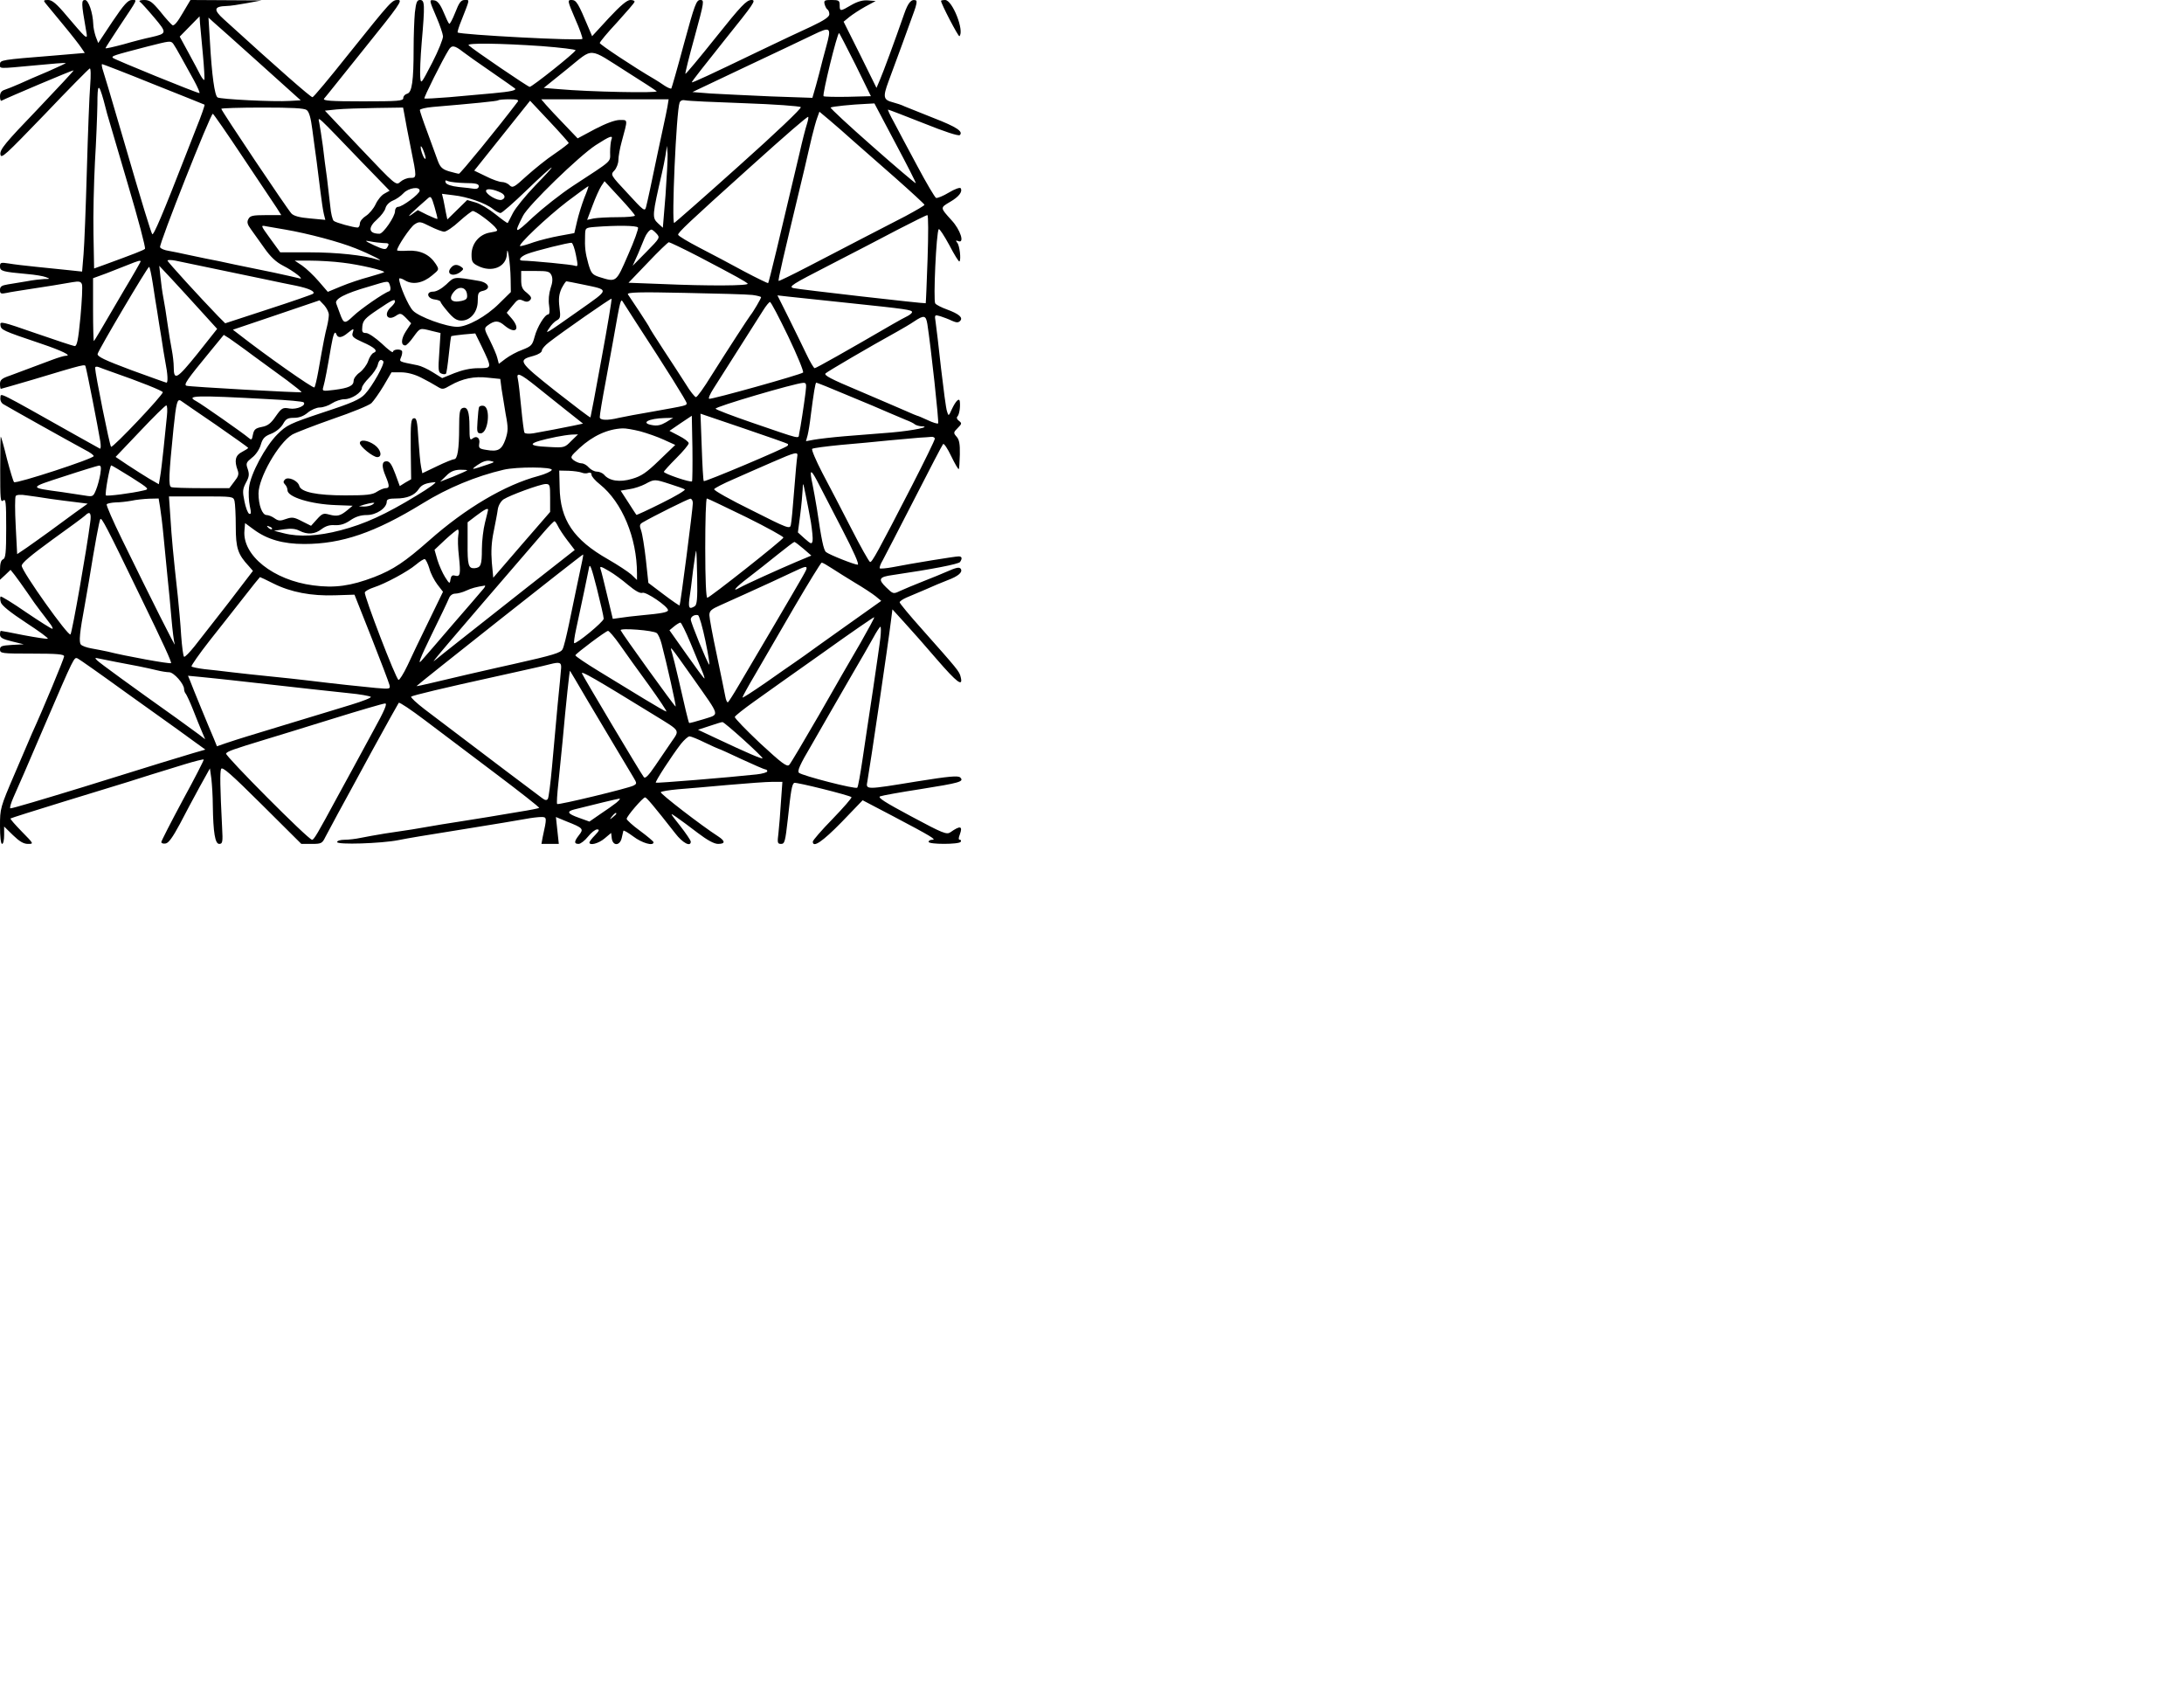 <?xml version="1.0" encoding="UTF-8" standalone="yes"?>
<svg version="1.0" xmlns="http://www.w3.org/2000/svg" width="279.4mm" height="215.9mm" viewBox="0 0 1056 816" preserveAspectRatio="xMidYMid meet">
  <g transform="translate(0,816) scale(0.1,-0.1)" fill="#000000" stroke="none">
    <path d="M221 8143 c8 -10 46 -56 85 -103 39 -47 78 -97 87 -111 l17 -25 -153
-13 c-251 -20 -257 -21 -257 -42 0 -22 -13 -22 170 -5 80 8 146 13 148 11 1
-1 -37 -19 -85 -40 -48 -20 -110 -47 -138 -60 -27 -12 -60 -25 -72 -29 -16 -5
-23 -15 -23 -32 0 -14 3 -23 7 -21 36 18 340 147 349 147 3 0 -76 -85 -176
-190 -155 -161 -181 -193 -178 -216 3 -24 22 -6 213 192 115 121 214 221 219
223 5 2 6 -32 2 -83 -4 -48 -11 -232 -16 -409 -5 -177 -12 -360 -16 -406 l-7
-84 -66 7 c-36 4 -106 11 -156 16 -50 5 -109 12 -132 16 -39 6 -43 5 -43 -14
0 -23 12 -26 132 -37 37 -3 78 -10 90 -15 21 -8 21 -9 -8 -9 -17 -1 -55 -5
-85 -11 -30 -5 -71 -12 -91 -15 -30 -5 -38 -10 -38 -27 0 -18 4 -20 33 -14 17
4 64 11 102 17 86 13 168 26 217 35 30 5 39 3 44 -10 4 -9 0 -81 -7 -159 -11
-115 -17 -142 -29 -140 -8 1 -93 29 -188 62 -164 57 -173 59 -170 39 3 -23 8
-26 198 -90 98 -33 149 -58 119 -58 -9 0 -38 -9 -65 -19 -47 -18 -104 -39
-206 -77 -39 -13 -48 -21 -48 -40 0 -13 2 -24 4 -24 2 0 71 20 153 44 259 78
254 76 257 63 7 -23 59 -288 71 -361 3 -21 3 -37 -2 -35 -4 2 -55 31 -113 63
-391 220 -365 207 -368 184 -2 -13 4 -26 14 -32 35 -21 303 -171 397 -222 22
-11 40 -24 40 -29 2 -12 -375 -135 -385 -126 -4 4 -19 54 -34 111 -14 58 -28
107 -30 109 -2 2 -3 -69 -3 -159 0 -142 1 -160 14 -150 13 11 15 -6 15 -133 0
-120 -3 -146 -15 -151 -10 -4 -15 -20 -15 -52 l0 -47 26 24 25 24 20 -25 c11
-14 38 -52 61 -85 22 -33 50 -72 62 -87 12 -15 31 -41 44 -58 13 -16 20 -30
15 -30 -5 0 -62 36 -127 80 -65 45 -121 79 -123 76 -3 -3 -3 -15 1 -28 4 -15
45 -48 121 -98 63 -41 111 -76 106 -78 -5 -2 -57 6 -116 17 -58 12 -108 21
-111 21 -2 0 -4 -8 -4 -18 0 -15 13 -22 58 -33 l57 -14 -58 -3 c-49 -3 -57 -6
-57 -22 0 -19 8 -20 155 -20 120 0 155 -3 155 -13 0 -11 -104 -261 -155 -372
-7 -16 -45 -105 -84 -196 -70 -163 -71 -168 -71 -253 0 -51 4 -86 10 -86 6 0
10 19 10 42 l0 42 43 -42 c31 -30 51 -42 72 -42 29 0 29 0 -30 60 -32 33 -57
61 -54 63 2 2 119 39 259 82 140 43 280 86 310 95 58 19 130 41 273 85 49 15
90 25 92 23 2 -2 -43 -90 -101 -196 -57 -106 -104 -198 -104 -203 0 -6 9 -9
21 -7 14 2 34 30 68 93 26 50 69 131 96 180 l50 90 7 -50 c3 -27 7 -86 7 -130
2 -131 11 -185 31 -185 16 0 18 9 14 78 -10 200 -11 268 -5 284 5 14 48 -24
197 -172 l191 -190 50 0 c46 0 51 2 66 33 9 17 36 68 60 112 24 44 99 181 166
305 68 124 126 228 129 232 4 4 60 -34 125 -83 65 -49 217 -164 338 -255 121
-91 219 -168 216 -170 -2 -2 -46 -11 -98 -19 -52 -9 -119 -20 -149 -25 -30 -5
-86 -14 -125 -20 -67 -10 -120 -19 -242 -40 -32 -5 -92 -14 -133 -20 -41 -7
-94 -16 -117 -21 -23 -5 -58 -9 -77 -9 -20 0 -36 -5 -36 -11 0 -14 213 -7 295
9 55 11 117 21 310 52 180 29 252 41 308 51 26 5 60 9 74 9 28 0 28 -2 7 -97
l-6 -33 42 0 42 0 -7 65 -7 65 53 -22 c79 -31 82 -36 59 -65 -25 -32 -25 -43
-2 -43 9 0 30 16 45 35 15 19 35 35 44 35 13 0 11 -6 -10 -28 -15 -15 -27 -31
-27 -35 0 -17 45 -5 74 20 l31 26 3 -26 c5 -38 39 -37 48 1 3 15 7 31 8 35 1
5 22 -8 48 -27 42 -32 98 -48 98 -28 0 4 -30 29 -65 55 -36 26 -65 53 -65 58
0 13 79 104 89 104 7 0 41 -40 146 -174 36 -47 75 -67 75 -40 0 6 -24 41 -52
77 -50 63 -51 65 -18 42 19 -13 66 -48 104 -77 46 -35 79 -53 98 -53 35 0 36
13 1 36 -81 52 -282 207 -278 214 2 4 39 10 82 14 43 3 152 13 243 21 91 8
187 15 214 15 l49 0 -7 -97 c-3 -54 -9 -122 -12 -150 -6 -48 -5 -53 13 -53 17
0 20 12 32 118 15 140 20 170 31 177 8 5 268 -60 277 -69 3 -3 -38 -50 -91
-105 -53 -54 -96 -104 -96 -110 0 -32 47 0 139 94 l102 106 147 -77 c184 -97
212 -114 190 -114 -10 0 -18 -4 -18 -10 0 -13 147 -13 155 0 3 5 2 10 -4 10
-7 0 -7 8 0 26 15 41 2 44 -46 10 -18 -12 -36 -5 -189 77 -129 69 -165 92
-150 97 10 4 98 20 196 35 188 30 211 36 191 56 -10 10 -54 6 -210 -19 -251
-41 -247 -41 -239 1 13 72 101 668 114 776 l7 55 60 -66 c33 -36 103 -115 155
-176 97 -112 128 -136 115 -85 -6 27 -14 36 -187 231 -60 67 -108 125 -108
130 0 5 15 15 33 23 17 7 59 25 92 39 33 15 81 35 107 45 51 19 73 38 64 54
-7 11 -21 8 -71 -14 -16 -7 -66 -28 -110 -45 -44 -17 -95 -39 -113 -47 -33
-16 -34 -15 -68 18 -40 39 -34 50 33 59 191 28 319 53 325 63 12 18 9 27 -7
27 -17 0 -227 -34 -318 -52 -32 -6 -60 -8 -63 -6 -3 3 3 21 14 39 10 19 79
151 152 294 73 143 136 264 140 268 4 5 22 -22 39 -58 18 -37 34 -65 37 -63 2
3 4 35 5 71 1 51 -3 72 -16 86 -16 18 -15 21 6 42 20 20 20 23 6 34 -10 7 -13
16 -8 21 9 9 15 44 12 72 -2 21 -19 5 -38 -35 -16 -36 -17 -36 -24 -12 -5 13
-17 107 -29 209 -11 102 -23 202 -26 222 -6 37 -5 37 23 29 15 -5 40 -14 56
-22 21 -9 30 -10 39 -1 16 16 -4 34 -64 56 -25 9 -51 22 -56 29 -10 13 5 346
17 359 3 4 26 -31 51 -77 24 -46 46 -82 49 -79 9 8 1 78 -11 91 -8 10 -7 12 6
7 31 -12 10 55 -33 101 -56 62 -56 60 -7 89 43 25 61 49 51 66 -3 5 -29 -4
-57 -21 -28 -17 -56 -28 -62 -26 -6 3 -47 72 -90 153 -44 82 -95 177 -113 212
-19 34 -32 62 -29 62 3 0 81 -30 172 -66 102 -41 169 -63 175 -57 17 17 -15
39 -126 82 -60 24 -123 49 -140 56 -16 8 -42 16 -57 20 -47 12 -50 25 -22 101
14 38 44 119 66 179 22 61 48 133 58 160 11 29 15 51 9 53 -22 8 -38 -10 -57
-65 -47 -135 -101 -281 -117 -318 l-17 -40 -79 160 -80 160 28 23 c15 12 50
35 77 50 l50 27 -37 3 c-25 2 -50 -5 -80 -22 -54 -32 -57 -32 -57 -1 0 22 -4
25 -39 25 -34 0 -38 -2 -34 -20 3 -11 9 -23 14 -26 5 -3 9 -13 9 -23 0 -13
-26 -30 -87 -59 -49 -22 -160 -75 -248 -117 -245 -118 -327 -156 -330 -153 -2
2 69 92 156 201 147 183 157 197 132 197 -24 -1 -49 -27 -172 -181 -79 -99
-145 -178 -147 -176 -2 2 18 83 45 180 47 172 47 177 27 177 -19 0 -27 -21
-79 -212 -31 -116 -59 -213 -61 -216 -3 -2 -18 4 -33 14 -15 11 -37 24 -48 31
-100 58 -265 168 -265 175 0 5 37 50 83 99 45 50 84 94 85 100 2 5 -7 9 -20 9
-16 0 -47 -26 -104 -87 l-81 -88 -17 40 c-50 119 -59 135 -82 135 -21 0 -21
-2 17 -91 22 -49 37 -93 35 -97 -6 -11 -591 20 -603 31 -2 3 6 29 18 58 42
107 41 99 16 99 -18 0 -27 -12 -46 -61 -13 -33 -26 -57 -29 -54 -4 3 -16 29
-28 58 -15 36 -29 53 -43 55 -27 4 -27 4 9 -80 17 -39 31 -81 32 -93 1 -12
-22 -70 -52 -128 -54 -104 -55 -106 -58 -69 -2 20 1 95 7 166 16 185 15 206
-8 206 -15 0 -19 -11 -25 -61 -3 -34 -6 -112 -6 -173 0 -158 -8 -213 -31 -219
-11 -3 -19 -12 -19 -21 0 -14 -23 -16 -196 -16 -156 0 -194 3 -187 13 6 6 94
117 197 245 167 207 184 232 161 232 -30 0 -29 1 -244 -267 -89 -112 -165
-203 -170 -203 -9 0 -162 134 -429 377 -51 46 -48 62 13 64 17 0 62 7 100 14
l70 13 -172 1 -172 1 -38 -64 c-24 -42 -41 -62 -49 -58 -6 4 -33 33 -58 65
-40 48 -52 57 -79 57 -18 0 -27 -4 -21 -8 6 -4 37 -38 69 -76 64 -76 63 -78
-15 -96 -25 -5 -84 -20 -132 -34 -49 -13 -88 -22 -88 -19 0 2 31 50 68 106 91
137 87 127 60 127 -19 0 -38 -21 -94 -104 l-69 -104 -12 31 c-6 18 -12 45 -12
60 -2 56 -23 117 -40 117 -18 0 -18 -15 4 -140 8 -42 7 -44 -9 -31 -9 8 -46
50 -82 93 -50 60 -72 78 -91 78 -23 0 -24 -2 -12 -17z m760 -246 c6 -65 9
-120 7 -123 -3 -2 -11 8 -19 23 -8 16 -33 63 -57 107 l-43 79 48 49 48 49 2
-33 c2 -18 8 -86 14 -151z m274 -43 l199 -179 -54 -3 c-74 -5 -334 8 -348 17
-14 8 -28 108 -37 271 l-7 115 23 -21 c13 -11 114 -101 224 -200z m2740 81
c-9 -33 -25 -92 -34 -130 -10 -39 -22 -81 -26 -94 l-7 -24 -202 7 c-110 5
-241 11 -290 14 l-88 7 253 120 c140 66 288 136 329 156 87 42 91 39 65 -56z
m141 -87 l75 -153 -112 -3 c-61 -1 -114 0 -117 3 -7 7 66 305 75 305 2 0 37
-69 79 -152z m-3298 100 c5 -7 22 -35 37 -63 15 -27 43 -78 62 -112 19 -35 31
-63 27 -63 -13 0 -408 161 -418 170 -9 9 1 12 166 55 111 28 113 29 126 13z
m1782 -11 c91 -7 164 -16 163 -20 -3 -12 -210 -177 -222 -177 -8 0 -270 178
-295 201 -13 12 151 10 354 -4z m-381 -28 c14 -11 76 -55 136 -96 61 -42 112
-78 114 -80 12 -9 -17 -16 -106 -24 -54 -5 -149 -13 -212 -19 -63 -5 -116 -8
-119 -6 -4 4 87 186 117 234 15 25 28 24 70 -9z m796 -99 c72 -45 134 -86 140
-91 10 -10 -328 -3 -473 10 l-73 6 113 91 c132 106 97 108 293 -16z m-2293
-57 c134 -53 245 -98 247 -99 2 -2 -15 -52 -39 -111 -23 -60 -47 -119 -52
-133 -110 -283 -156 -391 -162 -382 -7 12 -49 148 -136 447 -70 239 -95 324
-105 354 -3 12 -4 21 -1 21 3 0 115 -43 248 -97z m-241 -78 c4 -16 12 -46 17
-65 6 -19 51 -172 100 -340 50 -168 87 -308 83 -313 -7 -7 -54 -25 -196 -77
l-50 -18 -3 166 c-2 92 2 248 7 347 6 99 11 225 12 280 0 102 6 105 30 20z
m2002 -7 c-93 -123 -277 -348 -284 -348 -5 0 -27 6 -49 12 -32 10 -42 20 -54
53 -8 22 -31 84 -50 137 -20 53 -36 101 -36 106 0 5 28 12 63 15 190 16 312
28 316 32 2 3 27 5 54 5 38 0 47 -3 40 -12z m724 -25 c-4 -21 -11 -56 -16 -78
-5 -22 -18 -85 -30 -140 -33 -159 -50 -238 -57 -265 -6 -24 -11 -20 -89 65
-84 90 -84 90 -64 111 10 11 19 34 19 50 0 16 7 57 16 89 30 111 31 105 -9
105 -23 0 -66 -16 -120 -44 l-84 -45 -64 67 c-36 37 -75 79 -89 95 l-23 27
308 0 308 0 -6 -37z m372 18 c145 -5 268 -14 273 -19 5 -5 -120 -124 -298
-283 -168 -151 -310 -275 -314 -277 -14 -5 10 541 26 582 4 10 14 14 28 11 11
-3 140 -9 285 -14z m-849 -192 c0 -3 -31 -27 -69 -53 -38 -25 -98 -74 -135
-107 -60 -55 -67 -59 -82 -45 -8 9 -25 16 -37 16 -12 0 -47 12 -78 28 l-56 27
135 169 135 169 93 -99 c51 -54 93 -102 94 -105z m1579 0 c56 -105 101 -193
99 -195 -2 -1 -97 79 -210 179 -114 100 -204 184 -202 187 6 5 103 15 175 18
l37 2 101 -191z m-2846 159 c12 -9 20 -39 27 -93 6 -44 15 -114 21 -155 5 -41
14 -109 19 -151 5 -41 12 -88 16 -104 l7 -28 -74 7 c-50 4 -79 12 -90 24 -20
21 -339 497 -339 506 0 3 89 6 198 6 143 0 203 -3 215 -12z m473 -25 c3 -21
17 -91 30 -157 30 -148 30 -146 -3 -146 -15 0 -36 -9 -47 -19 -21 -19 -22 -18
-193 162 l-172 182 57 6 c31 3 116 6 189 7 l132 2 7 -37z m2167 -122 c35 -31
127 -112 205 -180 78 -69 142 -128 142 -131 0 -4 -42 -28 -92 -55 -51 -26
-147 -76 -213 -110 -66 -34 -182 -95 -258 -134 -77 -40 -141 -71 -142 -69 -4
3 18 97 125 543 11 50 28 119 36 155 9 36 20 77 26 92 l10 28 49 -41 c27 -23
78 -67 112 -98z m-2948 -82 c77 -115 150 -225 163 -244 l22 -35 -75 0 c-63 0
-76 -3 -84 -19 -8 -14 -5 -26 12 -49 12 -17 41 -58 65 -91 30 -43 57 -68 90
-85 55 -28 110 -72 77 -61 -11 3 -65 15 -120 27 -55 11 -140 29 -190 39 -49
11 -112 24 -140 29 -27 6 -70 15 -95 20 -25 6 -62 13 -83 17 -21 3 -41 11 -43
18 -6 14 244 645 255 645 3 0 69 -95 146 -211z m2726 159 c-6 -18 -22 -80 -35
-138 -97 -412 -148 -625 -152 -629 -1 -1 -54 24 -116 57 -62 34 -159 85 -215
114 -56 29 -103 57 -104 63 -3 9 52 61 340 320 191 172 285 253 289 250 2 -2
-1 -18 -7 -37z m-2146 -187 l129 -133 -25 -14 c-14 -7 -33 -30 -43 -52 -10
-21 -31 -46 -47 -56 -16 -10 -29 -26 -29 -37 0 -10 -5 -19 -11 -19 -20 0 -104
23 -115 32 -6 4 -14 36 -17 71 -4 34 -11 96 -16 137 -6 41 -15 111 -20 155 -6
44 -14 94 -17 110 -7 35 -21 47 211 -194z m1201 113 c-3 -9 -6 -36 -6 -60 0
-50 17 -34 -180 -163 -58 -38 -144 -106 -193 -151 -89 -84 -94 -83 -48 7 26
51 270 288 351 341 70 45 86 51 76 26z m-901 -74 c5 -16 4 -22 -3 -15 -5 6
-12 24 -16 40 -7 34 7 15 19 -25z m1163 -193 l-13 -158 -24 22 c-29 27 -27 39
20 244 5 22 13 60 17 85 l7 45 3 -40 c1 -22 -4 -111 -10 -198z m-630 46 c-47
-49 -95 -108 -108 -133 -12 -25 -24 -46 -25 -48 -2 -2 -28 17 -59 42 -31 25
-74 51 -96 57 l-41 12 -48 -47 -48 -47 -7 33 c-3 18 -9 46 -12 62 l-7 29 56
-7 c66 -7 155 -38 190 -66 14 -11 31 -20 37 -20 7 0 64 50 126 110 63 61 117
110 121 110 4 0 -32 -39 -79 -87z m-338 12 c50 0 65 -4 65 -15 0 -9 -8 -14
-20 -13 -11 2 -46 6 -77 9 -36 4 -59 12 -63 21 -4 12 -1 13 12 7 10 -4 47 -8
83 -9z m820 -157 c0 -5 -38 -8 -84 -8 -46 0 -98 -3 -115 -6 l-32 -7 26 69 c14
38 33 80 42 94 l16 24 73 -79 c41 -44 74 -83 74 -87z m-245 85 c-12 -32 -28
-83 -35 -114 l-13 -56 -71 -13 c-39 -7 -95 -21 -125 -31 -30 -11 -59 -19 -65
-19 -20 0 129 141 227 216 54 41 100 74 102 74 2 0 -7 -26 -20 -57z m-796 35
c0 -16 -84 -78 -104 -78 -8 0 -15 -9 -15 -21 0 -26 -57 -109 -75 -109 -53 0
-58 29 -11 70 19 17 37 41 40 54 3 13 18 29 35 36 16 6 39 22 52 36 24 26 79
34 78 12z m394 -10 c21 -11 22 -27 3 -34 -19 -7 -76 26 -76 43 0 14 37 9 73
-9z m-308 -126 c-2 -2 -23 7 -49 19 l-46 23 -32 -23 c-28 -18 4 13 82 81 13
12 17 6 31 -42 9 -30 15 -56 14 -58z m221 9 c21 -15 47 -37 57 -48 17 -20 17
-20 -22 -27 -53 -8 -91 -53 -91 -107 0 -33 4 -41 30 -54 68 -35 139 -6 141 58
2 54 17 -47 18 -121 l1 -64 -57 -56 c-62 -62 -153 -112 -202 -112 -54 0 -185
48 -214 78 -23 23 -67 126 -67 154 0 5 13 2 29 -8 37 -22 86 -13 131 25 34 28
34 28 17 55 -30 46 -75 67 -135 64 -28 -2 -52 -1 -52 2 0 17 64 112 84 125 23
15 28 15 75 -9 28 -14 59 -26 69 -26 10 0 43 22 73 50 30 27 59 49 65 50 6 0
29 -13 50 -29z m2149 -203 c-4 -117 -8 -213 -9 -214 -4 -3 -616 67 -639 73
-26 7 -10 17 175 112 112 58 262 135 333 173 72 37 134 68 139 68 5 0 5 -92 1
-212z m-3105 142 c110 -19 261 -59 340 -91 73 -29 148 -68 105 -54 -63 21
-198 35 -325 35 l-145 0 -48 66 c-47 65 -48 66 -20 60 15 -3 57 -10 93 -16z
m1705 10 c3 -5 -18 -65 -48 -132 -59 -136 -56 -133 -140 -107 -33 11 -39 18
-52 63 -15 54 -18 79 -16 138 1 37 1 37 49 41 103 8 201 7 207 -3z m90 -30
c17 -19 16 -21 -49 -87 l-67 -68 27 60 c14 33 28 67 31 75 8 20 24 40 33 40 4
0 15 -9 25 -20z m-1322 -45 c29 0 31 -3 18 -23 -6 -10 -19 -8 -62 12 -46 22
-49 25 -19 19 19 -4 47 -7 63 -8z m932 -59 c10 -50 10 -56 -4 -51 -14 6 -208
24 -254 25 -24 0 -12 19 21 32 41 16 206 57 216 54 5 -1 15 -28 21 -60z m594
-7 c185 -97 224 -119 236 -130 11 -11 -190 -12 -418 -2 l-158 6 93 97 c51 54
97 98 102 99 4 0 70 -31 145 -70z m-2339 -59 c85 -18 196 -41 245 -51 50 -11
115 -24 145 -30 63 -13 96 -28 84 -39 -5 -4 -103 -38 -217 -75 l-208 -68 -34
34 c-88 91 -245 263 -245 269 0 4 17 4 38 0 20 -4 107 -22 192 -40z m-360 36
c0 -2 -35 -64 -79 -137 -119 -204 -143 -244 -147 -248 -2 -2 -4 65 -4 150 l0
154 63 23 c34 13 82 32 107 42 47 19 60 23 60 16z m978 -6 c79 -9 207 -39 199
-46 -2 -2 -35 -12 -73 -23 -38 -10 -98 -30 -134 -45 l-65 -27 -44 51 c-24 28
-60 62 -80 76 l-36 24 75 0 c41 0 112 -4 158 -10z m-919 -102 c7 -46 16 -105
21 -133 4 -27 13 -84 20 -125 6 -41 15 -97 20 -123 11 -54 13 -97 5 -97 -3 0
-80 28 -171 61 -128 48 -164 65 -162 78 4 19 241 420 249 421 3 0 11 -37 18
-82z m232 -131 l79 -87 -96 -121 c-100 -124 -114 -131 -114 -62 0 18 -4 54 -9
80 -5 26 -15 84 -21 128 -6 44 -15 100 -20 125 -5 25 -11 70 -14 100 l-6 55
61 -65 c33 -36 96 -104 140 -153z m1696 171 c6 -15 5 -34 -5 -62 -8 -26 -11
-57 -7 -83 4 -26 2 -43 -4 -43 -17 0 -54 -62 -66 -108 -11 -41 -16 -46 -59
-63 -26 -9 -62 -29 -81 -43 l-33 -25 -7 27 c-3 15 -20 53 -36 86 -28 55 -29
59 -12 72 35 26 53 26 84 -1 51 -42 77 -18 35 33 l-26 30 28 34 c24 30 30 34
50 25 16 -8 26 -7 35 2 9 10 6 17 -15 35 -23 17 -28 30 -28 64 l0 42 68 0 c61
0 70 -2 79 -22z m-781 -50 c4 -13 2 -24 -4 -26 -26 -8 -140 -87 -174 -120 -41
-39 -46 -38 -64 11 -6 17 -15 40 -18 49 -10 22 41 49 156 82 102 31 95 30 104
4z m930 7 c133 -28 134 -20 -16 -126 -169 -119 -166 -117 -144 -85 9 15 26 32
36 37 18 10 19 17 13 64 -5 41 -2 63 10 90 10 19 20 35 24 35 3 0 38 -7 77
-15z m822 -51 c23 -3 42 -8 42 -11 0 -6 -38 -71 -52 -88 -10 -13 -104 -157
-189 -292 -35 -57 -68 -103 -74 -103 -5 0 -28 28 -49 63 -22 34 -70 109 -108
166 -37 57 -68 105 -68 108 0 2 -22 36 -48 76 -27 40 -52 78 -56 84 -5 10 53
12 276 7 156 -3 302 -7 326 -10z m467 -39 c277 -29 305 -33 305 -44 0 -4 -10
-13 -22 -19 -13 -6 -45 -24 -73 -40 -222 -129 -369 -212 -376 -212 -4 0 -22
30 -40 68 -18 37 -56 116 -86 176 l-54 108 53 -6 c29 -3 161 -17 293 -31z
m-1196 -266 c-28 -156 -53 -285 -54 -287 -2 -2 -78 56 -170 128 -180 143 -183
149 -104 170 22 6 39 17 39 25 0 8 15 25 33 39 65 51 301 215 304 212 2 -2
-19 -131 -48 -287z m-1319 209 c0 -11 -4 -37 -9 -57 -9 -35 -16 -68 -42 -216
-7 -38 -15 -74 -19 -78 -6 -6 -235 155 -364 256 l-30 23 210 71 209 71 23 -24
c12 -14 22 -34 22 -46z m320 64 c0 -5 -9 -17 -20 -27 -37 -34 -17 -69 24 -42
21 14 25 14 49 -10 l25 -26 -25 -38 c-24 -37 -26 -69 -3 -69 5 0 23 18 39 41
33 45 30 44 89 29 l42 -10 -6 -95 c-6 -83 -5 -95 10 -101 9 -4 19 -4 22 -1 3
2 9 44 14 92 5 48 10 88 12 90 2 1 28 5 59 8 l57 5 30 -61 c52 -109 52 -107
-15 -107 -38 0 -78 -9 -116 -24 l-59 -24 -45 28 c-25 16 -58 31 -74 34 -94 19
-89 16 -79 41 5 12 6 26 3 29 -11 11 -43 6 -43 -5 0 -7 -24 11 -54 40 -31 28
-64 51 -76 51 -18 0 -21 5 -18 33 3 27 13 39 73 79 71 48 85 55 85 40z m1165
-100 c150 -230 245 -382 245 -391 0 -12 2 -11 -165 -41 -66 -11 -139 -25 -162
-30 -57 -14 -93 -12 -93 3 0 12 10 74 30 180 5 28 21 115 35 192 37 210 36
203 49 182 6 -10 34 -53 61 -95z m736 -68 c44 -92 76 -170 72 -175 -10 -10
-443 -131 -454 -127 -5 2 4 23 20 48 147 231 217 342 240 378 14 23 30 42 34
42 5 0 44 -75 88 -166z m673 59 c17 -109 57 -475 52 -480 -3 -3 -26 4 -51 16
-24 11 -47 21 -50 21 -2 0 -28 11 -57 24 -29 13 -131 56 -226 97 -136 57 -170
75 -160 84 11 10 210 127 348 203 25 14 61 35 80 48 48 32 57 30 64 -13z
m-2779 -43 c-5 -16 3 -24 48 -44 59 -26 77 -43 53 -52 -8 -3 -20 -21 -26 -40
-6 -18 -25 -43 -41 -55 -16 -11 -29 -29 -29 -39 0 -25 -23 -36 -94 -45 -58 -7
-59 -7 -52 17 7 24 19 87 37 193 11 62 18 79 26 58 7 -19 27 -16 54 7 30 24
32 24 24 0z m-480 -110 c50 -36 123 -90 163 -119 40 -30 71 -55 70 -57 -5 -4
-542 26 -556 31 -15 5 0 27 116 168 l64 78 27 -17 c14 -10 67 -47 116 -84z
m628 -26 c10 -10 -53 -122 -88 -159 -24 -26 -62 -43 -203 -89 -162 -54 -176
-61 -221 -106 -58 -58 -130 -192 -137 -257 -3 -27 -1 -67 4 -90 7 -32 7 -40
-3 -37 -7 3 -17 30 -23 60 -10 48 -9 59 7 90 16 29 17 41 9 66 -10 28 -8 32
20 55 18 13 37 41 43 63 9 31 19 41 50 53 23 9 46 28 57 46 14 26 23 31 54 31
24 0 46 8 66 25 17 14 43 25 58 25 16 0 43 9 59 20 17 11 44 20 61 20 34 0 84
33 84 55 0 8 16 30 35 49 19 19 37 46 41 60 6 26 15 32 27 20z m-1318 -50
c144 -50 250 -93 252 -100 4 -11 -242 -271 -250 -264 -7 6 -77 355 -77 381 0
7 7 8 18 4 9 -4 35 -13 57 -21z m1500 -29 c28 -14 62 -33 78 -43 26 -16 29
-16 65 5 58 33 116 45 182 37 l59 -6 6 -47 c4 -25 13 -81 20 -123 13 -67 12
-82 -1 -122 -18 -51 -36 -61 -93 -51 -33 5 -37 9 -34 29 6 28 -12 42 -32 26
-13 -11 -15 -3 -15 56 0 76 -10 100 -34 91 -13 -5 -16 -23 -16 -95 0 -103 -8
-152 -24 -152 -6 0 -44 -15 -83 -34 l-71 -34 -6 31 c-4 18 -9 78 -13 135 -5
87 -9 102 -22 100 -14 -3 -16 -23 -15 -149 l2 -146 -28 -16 -27 -17 -22 60
c-17 45 -27 60 -42 60 -23 0 -25 -24 -4 -73 19 -46 19 -57 0 -57 -9 0 -28 -8
-42 -17 -22 -15 -50 -18 -153 -18 -139 0 -215 16 -223 46 -7 26 -54 46 -69 31
-9 -9 -9 -15 0 -24 7 -7 12 -19 12 -28 0 -33 114 -68 235 -72 l80 -3 -25 -21
c-34 -28 -49 -32 -87 -22 -29 8 -35 6 -61 -23 l-28 -31 -44 22 c-38 20 -48 21
-77 11 -27 -10 -37 -10 -55 3 -12 9 -30 16 -39 16 -21 0 -39 48 -39 104 0 76
96 244 163 285 18 10 106 44 197 76 91 31 174 65 186 76 11 11 38 49 59 84
l38 65 46 0 c29 0 64 -9 96 -25z m558 -43 c39 -32 107 -85 149 -119 l77 -61
-47 -10 c-52 -11 -138 -27 -194 -37 -20 -3 -39 -2 -42 3 -3 5 -10 60 -16 123
-6 63 -13 124 -16 136 -9 36 10 28 89 -35z m1302 -29 c-7 -56 -24 -169 -31
-200 -5 -25 19 -31 -229 54 -93 32 -172 62 -175 67 -5 9 383 123 423 125 16 1
17 -5 12 -46z m203 -14 c81 -33 170 -71 197 -83 28 -12 66 -28 85 -36 19 -7
39 -17 44 -22 6 -4 19 -8 30 -9 56 -1 -39 -21 -144 -30 -63 -5 -165 -13 -226
-18 -60 -5 -127 -13 -149 -17 l-38 -7 8 29 c4 16 11 58 15 94 14 108 22 160
27 160 3 0 71 -27 151 -61z m-2795 -19 c87 -4 161 -11 165 -15 15 -15 -33 -36
-68 -30 -33 6 -38 3 -67 -38 -23 -34 -39 -46 -67 -51 -30 -6 -38 -12 -43 -37
-5 -27 -7 -28 -22 -15 -20 18 -228 164 -253 177 -51 27 -7 29 355 9z m-260
-123 c86 -60 157 -110 157 -112 0 -3 -13 -11 -30 -20 -32 -16 -38 -42 -21 -88
7 -19 4 -30 -16 -55 l-24 -32 -134 0 c-73 0 -139 2 -147 5 -14 6 -12 56 11
284 13 124 18 144 35 134 6 -5 83 -57 169 -116z m-236 41 c-3 -29 -10 -99 -16
-156 -6 -56 -13 -118 -17 -138 l-6 -35 -47 27 c-25 15 -72 45 -104 66 l-58 39
118 124 c65 69 122 125 127 125 5 0 6 -24 3 -52z m3002 -134 c2 -2 2 -6 -1 -9
-11 -12 -400 -176 -405 -171 -3 2 -7 77 -10 165 l-6 161 209 -71 c115 -39 211
-73 213 -75z m-463 -181 c-7 -7 -136 37 -136 46 0 3 27 33 60 66 33 33 60 65
60 72 0 7 -21 23 -47 36 l-46 24 54 37 54 36 3 -156 c1 -86 0 -159 -2 -161z
m-125 286 c-26 -15 -43 -19 -69 -14 -56 10 -17 32 63 34 l40 1 -34 -21z m-126
-44 c33 -9 85 -27 115 -41 l55 -25 -77 -74 c-63 -61 -87 -77 -132 -90 -60 -18
-111 -10 -136 21 -7 7 -22 14 -34 14 -12 0 -29 9 -39 20 -9 11 -25 20 -35 20
-10 0 -27 7 -38 15 -18 15 -17 17 28 59 64 59 136 92 208 95 14 1 53 -6 85
-14z m-333 -47 c-31 -32 -34 -33 -105 -29 -118 5 -108 20 33 49 25 5 58 10 75
11 l30 1 -33 -32z m1758 11 c0 -7 -50 -109 -111 -228 -164 -318 -193 -371
-202 -368 -5 1 -46 74 -91 162 -45 88 -108 209 -140 269 -31 60 -53 112 -49
116 4 4 67 12 138 19 72 6 177 16 235 22 58 5 123 11 145 13 22 1 48 3 58 4 9
1 17 -3 17 -9z m-665 -86 c-2 -10 -9 -83 -15 -163 -6 -80 -13 -155 -16 -167
-4 -22 -13 -19 -189 70 -102 50 -184 96 -182 102 2 5 44 27 93 48 49 22 134
59 189 83 112 49 125 52 120 27z m-1495 -38 c-82 -28 -87 -28 -51 -3 23 16 43
23 60 20 25 -5 24 -6 -9 -17z m-1875 -47 c-4 -24 -13 -58 -21 -77 -13 -32 -16
-33 -52 -27 -20 3 -71 11 -112 17 -163 22 -163 20 10 76 85 28 161 51 168 52
11 1 12 -9 7 -41z m149 -15 c88 -56 89 -58 61 -64 -58 -14 -178 -29 -183 -24
-6 6 19 145 26 145 3 0 46 -26 96 -57z m2034 35 c-3 -7 -31 -20 -64 -29 -162
-43 -353 -156 -529 -312 -117 -103 -173 -141 -266 -177 -113 -43 -191 -54
-295 -40 -192 25 -343 145 -332 265 l3 36 42 -31 c65 -48 142 -70 244 -70 182
0 342 55 572 196 121 75 259 132 392 163 64 15 238 14 233 -1z m-409 -2 c-2
-2 -33 -16 -67 -30 l-64 -25 29 28 c20 21 39 29 67 30 22 0 37 -1 35 -3z m554
-11 c9 -4 24 -5 32 -1 9 3 15 0 15 -9 0 -8 18 -29 41 -47 107 -86 179 -258
179 -431 l0 -31 -27 26 c-16 14 -66 47 -113 74 -167 95 -232 191 -234 349 l-2
80 46 -1 c25 -1 53 -5 63 -9z m1258 -272 c58 -112 85 -173 76 -173 -16 0 -137
48 -153 61 -12 10 -22 60 -44 209 -7 41 -16 94 -21 117 -16 74 -10 79 22 18
17 -33 71 -138 120 -232z m-832 217 c34 -11 67 -22 72 -26 6 -3 -44 -33 -111
-66 -66 -33 -122 -59 -123 -57 -2 2 -19 29 -39 60 l-37 57 42 7 c23 3 58 15
77 25 44 24 45 24 119 0z m-1225 -56 c-149 -91 -252 -138 -368 -168 -107 -28
-200 -33 -274 -14 l-47 12 48 7 c34 5 56 3 75 -7 39 -20 75 -17 107 8 20 15
39 21 64 19 26 -1 48 5 74 23 26 18 51 26 81 26 46 0 96 34 96 65 0 11 11 15
45 15 53 0 90 15 110 46 14 21 34 29 79 33 10 0 -30 -29 -90 -65z m1907 -129
c6 -39 10 -79 8 -90 -4 -17 -7 -16 -38 11 l-33 30 11 84 c6 46 11 102 12 124
1 37 2 35 14 -24 8 -36 19 -97 26 -135z m-1261 118 l0 -68 -138 -159 -137
-159 -7 74 c-4 52 -2 97 9 149 8 41 18 90 20 108 3 19 15 39 28 48 31 20 176
73 203 74 21 0 22 -4 22 -67z m-2415 -5 c39 -5 94 -13 124 -16 l55 -7 -63 -45
c-34 -25 -90 -66 -124 -91 -34 -25 -83 -59 -108 -77 l-46 -31 -7 135 c-4 74
-4 140 0 146 4 6 24 8 53 3 25 -3 78 -11 116 -17z m889 -10 c3 -13 6 -68 6
-123 0 -105 10 -135 63 -192 l20 -23 -59 -77 c-32 -43 -86 -112 -119 -154 -33
-42 -80 -102 -104 -133 -24 -30 -47 -54 -51 -51 -4 2 -10 48 -14 102 -3 54
-11 139 -16 188 -23 208 -30 285 -36 383 l-7 102 155 0 c153 0 156 0 162 -22z
m-360 -30 c4 -24 12 -88 17 -143 5 -55 14 -143 19 -195 6 -52 14 -142 19 -200
5 -58 12 -114 16 -125 6 -20 -111 212 -256 509 -43 88 -76 163 -73 168 3 4 22
8 42 9 20 0 55 4 77 8 22 5 61 9 86 10 l46 1 7 -42z m2576 20 c0 -28 -60 -491
-64 -495 -1 -2 -36 22 -77 53 l-74 56 -12 112 c-7 61 -17 124 -23 141 -9 24
-7 31 7 39 53 31 220 114 231 115 6 0 12 -9 12 -21z m258 -68 c101 -50 182
-95 180 -99 -5 -13 -357 -291 -368 -291 -6 0 -10 89 -10 240 0 132 3 240 8
240 4 0 89 -41 190 -90z m-1808 60 c-8 -5 -26 -9 -40 -9 l-25 1 25 8 c14 4 32
8 40 9 13 1 13 0 0 -9z m560 -25 c0 -2 -7 -30 -15 -62 -8 -31 -15 -89 -15
-128 0 -77 -5 -89 -35 -92 -30 -2 -35 14 -34 122 l0 100 42 32 c40 30 57 39
57 28z m-1924 -62 c-16 -126 -86 -525 -95 -540 -8 -15 -236 305 -236 332 0 13
44 50 147 125 81 58 153 111 160 118 23 23 31 12 24 -35z m241 -353 c114 -234
154 -322 150 -326 -5 -5 -221 34 -307 56 -19 4 -54 11 -77 15 -23 4 -46 12
-52 19 -10 12 -6 57 19 191 6 33 15 85 20 115 29 180 50 292 55 300 6 10 28
-31 192 -370z m2020 338 c6 -13 26 -44 46 -70 l36 -47 -232 -182 c-128 -101
-275 -217 -327 -258 -52 -41 -106 -84 -119 -95 -24 -21 48 64 529 622 25 29
48 52 51 52 3 0 10 -10 16 -22z m-1382 -16 c-3 -3 -11 0 -18 7 -9 10 -8 11 6
5 10 -3 15 -9 12 -12z m901 -29 c-3 -16 -2 -62 3 -103 9 -86 7 -100 -19 -93
-13 4 -19 -1 -22 -19 -3 -22 -5 -21 -26 12 -12 19 -29 57 -37 83 l-14 49 52
49 c28 26 56 48 60 49 5 0 6 -12 3 -27z m1669 -66 l38 -33 -74 -31 c-87 -37
-246 -109 -272 -124 -42 -24 -22 0 41 48 37 28 101 79 142 112 41 33 78 61 81
61 3 0 23 -15 44 -33z m-514 -141 c2 -101 -1 -130 -12 -137 -26 -16 -31 -9
-26 34 4 23 12 86 18 139 7 54 14 97 15 95 2 -2 4 -61 5 -131z m-556 82 c-13
-62 -43 -203 -64 -306 -12 -57 -25 -111 -31 -121 -9 -17 -43 -28 -235 -71 -22
-5 -60 -13 -85 -19 -25 -6 -88 -20 -140 -32 -52 -12 -129 -30 -170 -40 -41
-10 -75 -17 -76 -16 -2 2 798 635 805 636 2 1 0 -14 -4 -31z m-739 -36 c6 -24
24 -58 39 -78 l27 -35 -69 -142 c-38 -78 -85 -175 -103 -215 -19 -40 -39 -71
-43 -69 -13 4 -168 409 -163 423 3 7 22 17 43 24 56 18 165 77 204 110 19 16
38 28 43 27 5 -2 15 -22 22 -45z m843 -243 c1 -14 -135 -126 -143 -118 -2 2 2
33 10 69 27 123 56 265 62 295 4 24 12 2 38 -100 18 -71 33 -137 33 -146z
m1104 243 c23 -15 74 -47 112 -70 39 -23 83 -52 98 -64 l28 -23 -176 -125
c-97 -69 -184 -131 -193 -138 -9 -6 -32 -22 -50 -35 -18 -12 -82 -57 -142 -99
-61 -42 -110 -74 -110 -70 0 4 28 55 63 114 34 58 118 203 187 322 69 118 129
215 133 216 5 0 27 -13 50 -28z m-1076 -14 c21 -12 62 -42 90 -66 35 -29 58
-42 69 -38 17 7 124 -66 124 -84 0 -10 -31 -16 -130 -25 -36 -3 -81 -9 -101
-12 l-36 -5 -27 113 c-15 63 -29 120 -32 127 -5 16 -1 16 43 -10z m953 15 c0
-9 -6 -19 -164 -288 -65 -110 -139 -235 -164 -278 -25 -43 -49 -80 -52 -82 -4
-3 -10 10 -13 28 -3 17 -22 108 -41 200 -20 93 -36 180 -36 193 0 21 10 29 53
48 28 13 84 38 122 55 39 18 95 43 125 57 30 14 78 36 105 49 55 26 65 29 65
18z m-2578 -74 c84 -42 183 -61 298 -57 l94 3 82 -207 c45 -114 84 -217 87
-229 5 -20 4 -21 -66 -15 -74 7 -196 20 -327 36 -41 5 -124 14 -185 20 -60 6
-144 15 -185 20 -41 5 -101 12 -132 15 -32 4 -60 10 -62 13 -2 4 37 60 87 124
51 64 126 160 167 212 41 53 76 96 77 96 2 0 31 -14 65 -31z m1011 -31 c-11
-13 -75 -88 -144 -167 -68 -80 -136 -158 -151 -175 -20 -23 -7 11 48 124 42
85 80 165 85 178 5 13 17 22 30 22 11 0 35 6 52 14 28 13 48 18 91 25 5 0 0
-9 -11 -21z m1078 -247 c14 -67 22 -118 18 -114 -11 12 -89 203 -89 218 0 14
18 25 35 21 6 -2 22 -58 36 -125z m751 -7 c-38 -65 -129 -222 -201 -349 -73
-126 -138 -236 -145 -243 -11 -11 -36 8 -140 104 -69 65 -125 123 -123 128 2
6 44 39 93 74 49 35 199 142 334 237 134 96 246 173 247 171 2 -2 -28 -57 -65
-122z m-824 -1 c22 -54 48 -115 56 -135 9 -21 14 -38 12 -38 -3 0 -42 53 -87
117 l-82 116 23 19 c12 10 26 18 30 18 4 0 26 -44 48 -97z m919 25 c-3 -29
-20 -143 -36 -253 -17 -110 -39 -260 -50 -333 -11 -74 -22 -137 -26 -140 -8
-9 -267 58 -282 72 -9 8 5 40 59 131 38 66 80 139 93 162 13 22 58 101 101
175 43 73 91 157 107 186 15 28 31 52 34 52 3 0 3 -24 0 -52z m-1081 21 c6 -5
17 -28 23 -52 25 -95 71 -300 68 -303 -3 -3 -259 352 -266 369 -5 12 159 0
175 -14z m-179 -56 c26 -38 89 -125 140 -195 51 -71 89 -128 85 -128 -4 0 -53
28 -107 61 -55 34 -153 93 -218 133 -64 39 -116 74 -115 78 4 10 148 118 158
118 5 0 31 -30 57 -67z m355 -163 c134 -191 129 -171 50 -197 -37 -11 -68 -20
-70 -18 -3 3 -22 82 -52 215 -12 52 -26 108 -31 125 -12 38 -11 36 103 -125z
m-2746 -66 c121 -86 233 -167 249 -178 17 -12 54 -39 84 -61 l54 -39 -59 -17
c-90 -27 -160 -48 -532 -164 -189 -58 -347 -105 -352 -103 -4 2 3 26 15 53 13
28 80 182 149 344 147 342 144 334 161 328 7 -3 111 -76 231 -163z m-46 146
c30 -6 80 -15 110 -21 30 -6 71 -15 91 -20 20 -5 46 -9 57 -9 22 0 72 -56 72
-81 0 -8 4 -19 9 -24 4 -6 20 -39 34 -75 14 -36 33 -83 42 -104 l17 -40 -34
26 c-18 13 -64 47 -103 75 -221 157 -372 267 -385 280 -13 13 -12 14 10 9 14
-3 50 -10 80 -16z m2153 -31 c-1 -13 -8 -94 -17 -179 -8 -85 -20 -219 -27
-298 -7 -78 -16 -148 -20 -154 -5 -8 -13 -8 -27 3 -17 12 -266 200 -569 430
-39 30 -68 57 -65 61 7 6 157 42 412 98 30 7 71 16 90 20 19 4 58 13 85 19 28
6 66 15 85 20 47 12 55 8 53 -20z m127 -154 c46 -77 110 -185 143 -240 33 -55
68 -114 79 -132 18 -30 18 -32 1 -41 -24 -13 -364 -95 -369 -89 -3 2 0 49 6
103 6 54 14 144 20 199 17 189 34 345 36 342 1 -1 39 -65 84 -142z m325 -73
c127 -78 122 -70 82 -128 -18 -27 -54 -79 -79 -116 -33 -49 -49 -64 -55 -55
-16 20 -292 484 -299 501 -6 15 60 -23 351 -202z m-2040 169 c84 -9 160 -18
375 -42 47 -5 130 -14 185 -20 55 -5 103 -14 108 -18 4 -4 -39 -21 -95 -38
-57 -17 -179 -55 -273 -83 -93 -28 -197 -60 -230 -70 -33 -10 -79 -25 -103
-33 l-43 -15 -15 37 c-21 48 -104 250 -115 280 l-10 24 63 -6 c35 -3 104 -11
153 -16z m678 -248 c-74 -137 -120 -221 -173 -318 -94 -174 -112 -205 -121
-205 -18 0 -422 407 -416 417 7 11 33 20 187 67 47 14 193 59 325 100 132 41
248 75 257 75 12 1 -2 -33 -59 -136z m1792 -39 c53 -48 94 -88 92 -90 -4 -4
-70 24 -227 98 l-85 40 55 18 c30 10 58 19 63 19 4 1 50 -38 102 -85z m-187
-14 c34 -16 64 -30 66 -30 3 0 52 -22 111 -50 59 -27 111 -50 116 -50 5 0 9
-4 9 -9 0 -5 -24 -12 -52 -15 -137 -15 -483 -43 -487 -40 -5 4 77 130 121 187
16 20 35 37 42 37 7 0 40 -13 74 -30z m-428 -291 c-14 -11 -49 -36 -78 -55
l-52 -36 -50 18 c-57 20 -62 31 -22 41 90 23 208 51 217 52 6 0 -1 -8 -15 -20z
m0 -53 c0 -2 -8 -10 -17 -17 -16 -13 -17 -12 -4 4 13 16 21 21 21 13z"/>
    <path d="M2180 6865 c-25 -30 11 -46 46 -20 16 13 17 16 4 25 -21 14 -36 12
-50 -5z"/>
    <path d="M2158 6785 c-23 -21 -48 -35 -64 -35 -36 0 -29 -34 9 -38 15 -2 27
-7 27 -11 0 -4 16 -26 36 -49 27 -32 43 -42 65 -42 44 0 79 42 79 95 0 38 3
44 26 49 40 10 27 40 -21 48 -124 21 -117 21 -157 -17z m100 -47 c3 -22 -2
-27 -27 -33 -50 -11 -66 11 -34 47 24 27 57 19 61 -14z"/>
    <path d="M2317 6193 c-3 -4 -6 -35 -8 -68 -4 -54 -2 -60 15 -60 37 0 50 126
14 133 -9 2 -18 -1 -21 -5z"/>
    <path d="M1740 6018 c0 -17 64 -68 84 -68 26 0 18 37 -13 59 -32 23 -71 28
-71 9z"/>
    <path d="M4550 8156 c0 -14 84 -175 89 -171 25 25 -34 175 -69 175 -11 0 -20
-2 -20 -4z"/>
  </g>
</svg>